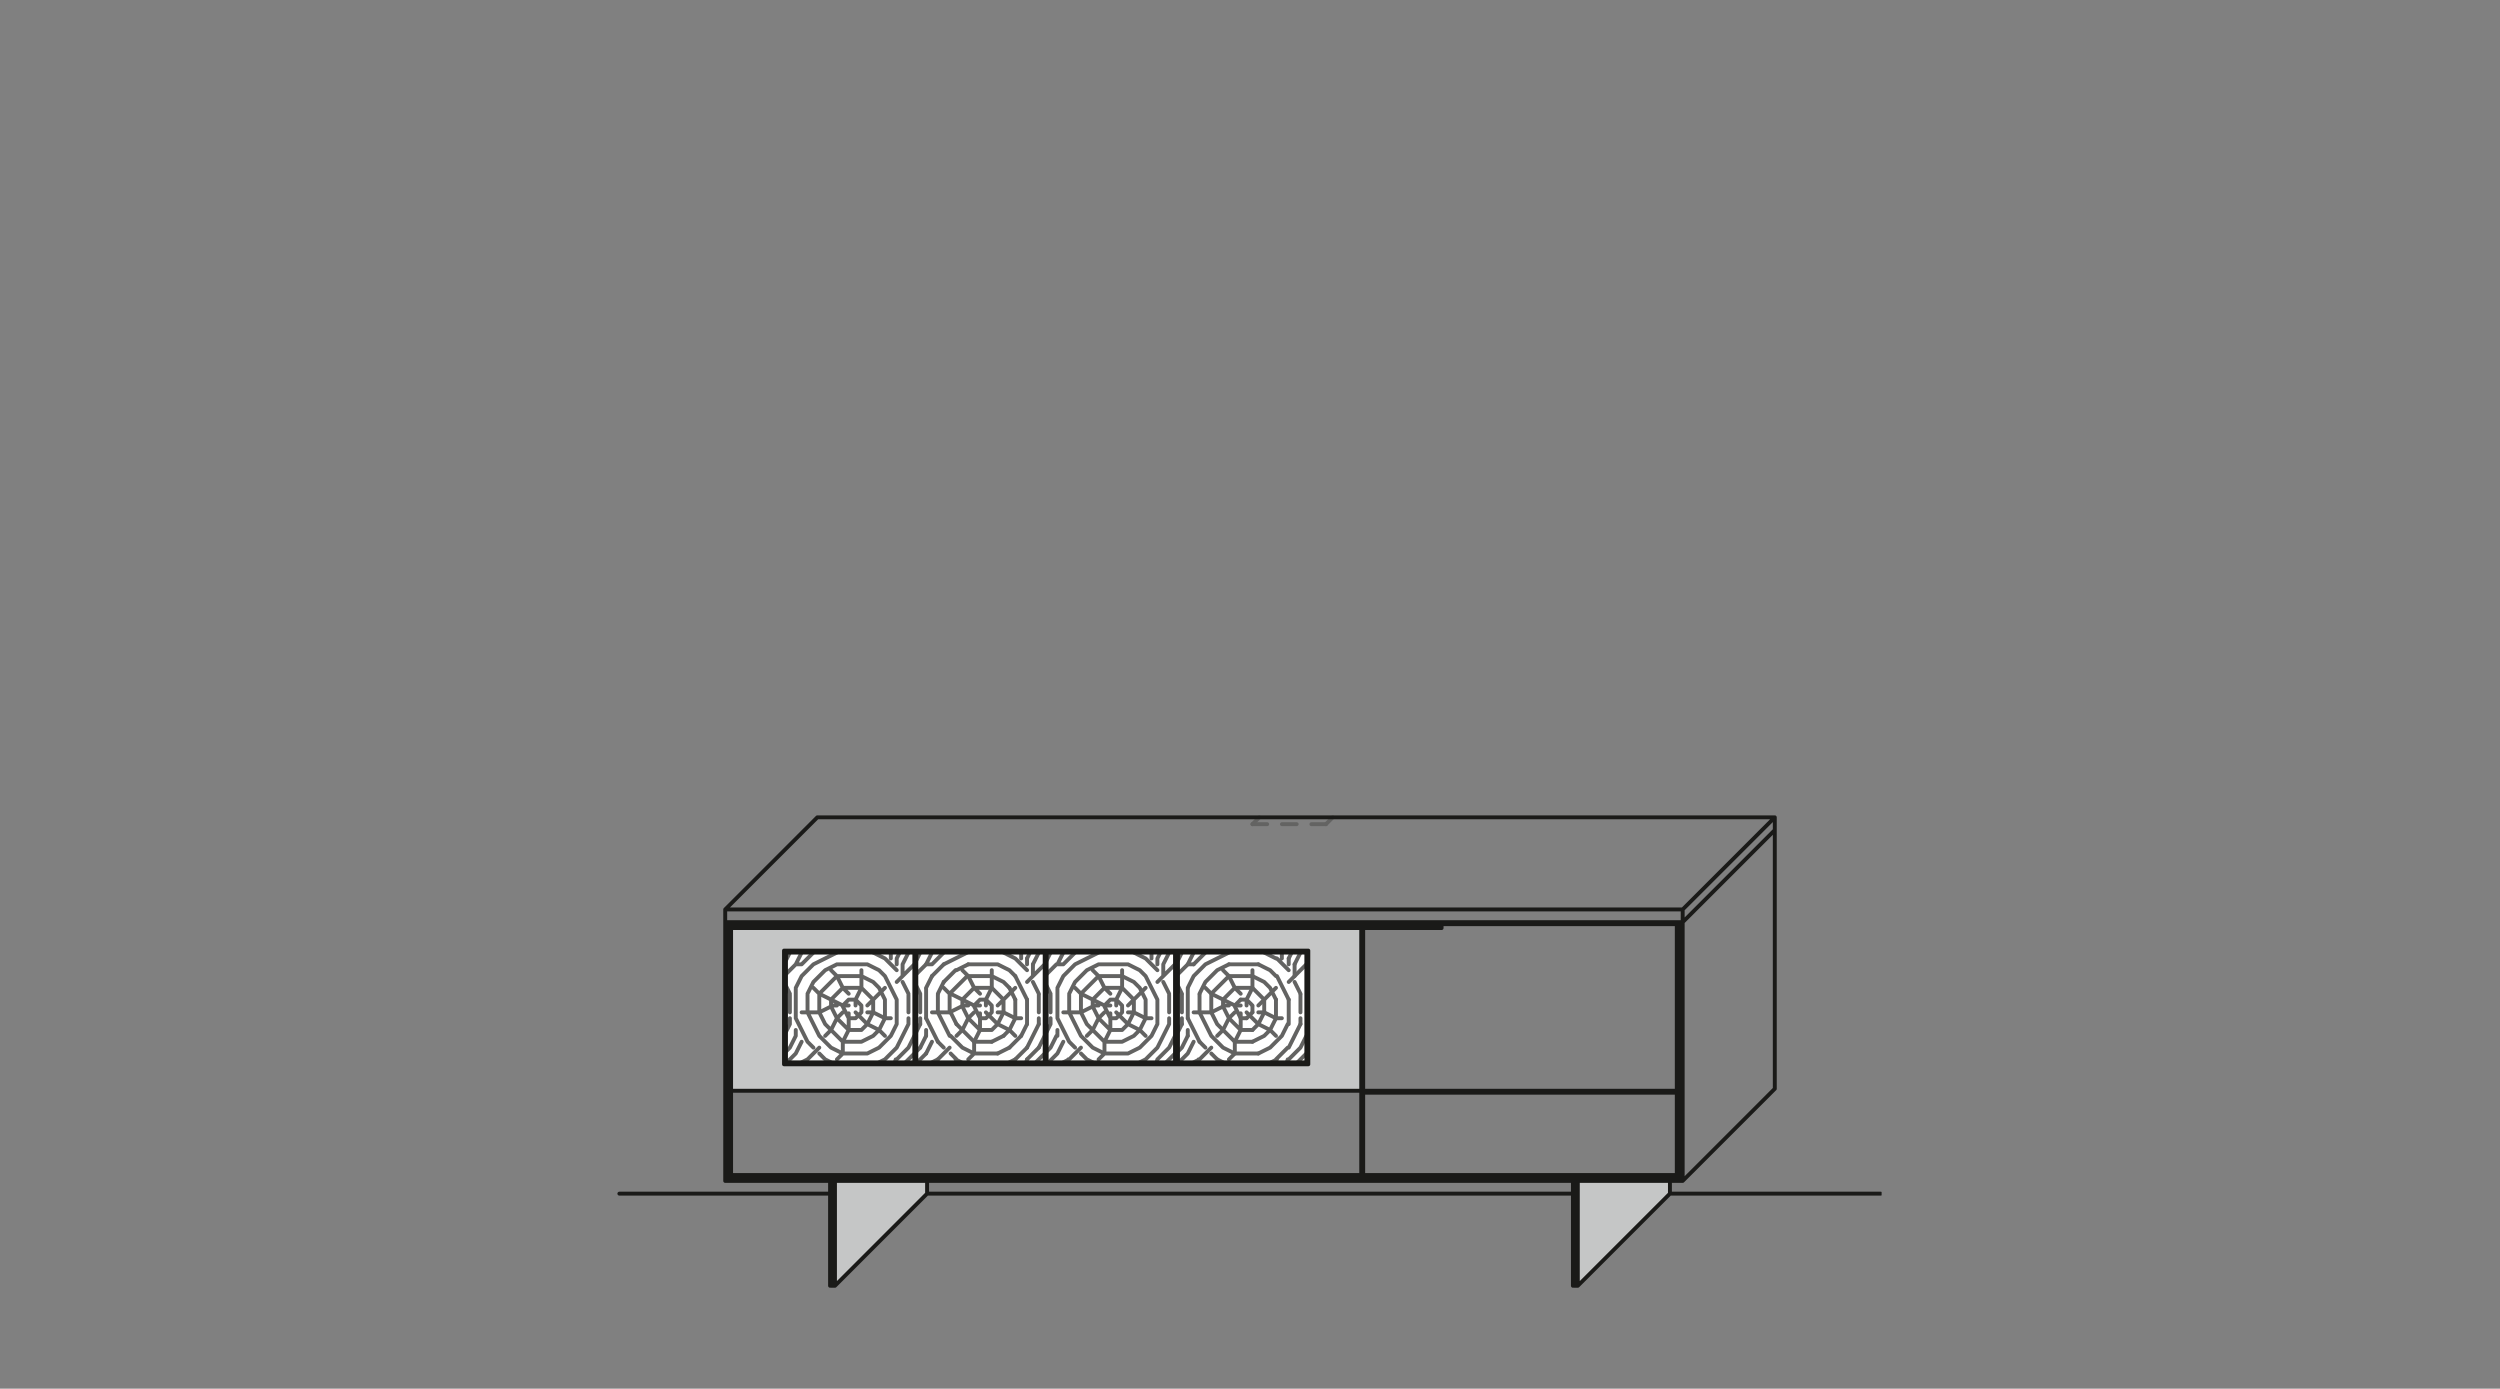 <?xml version="1.0" encoding="UTF-8"?>
<svg xmlns="http://www.w3.org/2000/svg" xmlns:xlink="http://www.w3.org/1999/xlink" version="1.1" id="Ebene_1" x="0px" y="0px" viewBox="0 0 255.1 141.7" style="enable-background:new 0 0 255.1 141.7;" xml:space="preserve">
<rect x="0" y="0" width="255.1" height="141.7" fill="#808080" stroke="none"/>
<style type="text/css">
	.st0{fill:#FFFFFF;}
	.st1{fill:none;stroke:#636362;stroke-width:0.4;stroke-linecap:round;stroke-linejoin:round;stroke-miterlimit:10;}
	
		.st2{fill:none;stroke:#636362;stroke-width:0.4;stroke-linecap:round;stroke-linejoin:round;stroke-miterlimit:10;stroke-dasharray:1.504,1.504;}
	.st3{fill:#C5C6C6;}
	.st4{fill:#1A1A18;}
	
		.st5{clip-path:url(#SVGID_00000047762704505410317320000001299511651840931462_);fill:none;stroke:#1A1A18;stroke-width:0.4;stroke-linecap:round;stroke-linejoin:round;stroke-miterlimit:10;}
	.st6{fill:none;stroke:#1A1A18;stroke-width:0.4;stroke-linecap:round;stroke-linejoin:round;stroke-miterlimit:10;}
</style>
<rect x="80.2" y="97.2" class="st0" width="13.1" height="11.2"></rect>
<rect x="93.5" y="97.2" class="st0" width="13.1" height="11.2"></rect>
<rect x="106.8" y="97.2" class="st0" width="13.1" height="11.2"></rect>
<rect x="120.2" y="97.2" class="st0" width="13.1" height="11.2"></rect>
<path class="st1" d="M99.4,102.6l-2.4-1.2 M103,99l-1.2-0.6 M103,105.1l-1.2-0.6 M99.4,107.5l-1.2-0.6 M98.1,108.4l-0.6-0.3   M102.4,100.2l-1.2-0.6 M103.6,103.9l-1.2-0.6 M103.6,97.8l-1.2-0.6 M96.9,101.4l1.8-1.8 M104.8,100.2l1.8-1.8 M93.5,99.4l1-1   M96.3,100.2l1.2-1.2 M95.1,99.6l1.2-1.2 M95.1,98.4l1.2-1.2 M95.7,108.1l1.2-1.2 M98.2,102l1.2-1.2 M103,106.9l1.2-1.2   M103.6,108.1l1.2-1.2 M104.8,108.1l1.2-1.2 M93.5,107.3l0.4-0.4 M105.7,108.4l0.9-0.9 M93.6,108.4l0.9-0.9 M97.6,105.7l0.6-0.6   M102.4,105.7l0.6-0.6 M99.4,102.6l0.6-0.6 M101.2,105.1l0.6-0.6 M98.8,108.1l0.6-0.6 M98.8,103.9l0.6-0.6 M101.8,102.6l1.8-1.8   M100.6,103.9l0.6-0.6 M100,101.4l-0.6-0.6 M101.2,102.6l-0.6-0.6 M96.9,101.4l-0.6-0.6 M103.6,105.7l-0.6-0.6 M98.8,99.6L98.2,99   M103.6,99.6L103,99 M103,100.8l-0.6-0.6 M99.4,106.3l-1.8-1.8 M98.2,106.9l-1.2-1.2 M101.8,104.5l-1.2-1.2 M102.4,102l-1.2-1.2   M104.8,99l-1.2-1.2 M100,105.1l-1.2-1.2 M96.3,106.9l-0.6-0.6 M97.6,108.1l-0.6-0.6 M95.7,103.3v-1.8 M96.9,103.3v-1.8 M98.2,102.6  V102 M99.4,107.5v-1.2 M100,105.1v-1.7 M100.6,102.6V102 M101.2,100.8V99 M101.2,103.3v-0.6 M102.4,103.3V102 M103.6,103.9V102   M104.2,97.8v-0.6 M104.8,98.4v-0.6 M104.8,104.5V102 M105.4,99.6v-1.2 M106,103.3v-1.8 M106,104.5v-0.6 M93.9,103.3v-1.8   M93.9,104.5v-0.6 M94.5,103.9v-3 M94.5,105.7v-0.6 M95.1,98.4h-0.6 M101.8,98.4h-3 M101.2,99.6h-2.4 M101.2,100.8h-1.8 M100.6,102  H100 M98.8,102.6h-0.6 M100,102.6h-0.6 M96.9,103.3h-1.8 M102.4,103.3h-0.6 M100.6,103.9H100 M104.2,103.9h-0.6 M101.2,105.1H100   M101.2,106.3h-1.8 M101.8,107.5h-2.4 M83,98.4l2.4-1.2 M84.2,99l1.2-0.6 M87.9,106.3l1.2-0.6 M89.7,108.4l0.6-0.3 M88.5,107.5  l1.2-0.6 M83.6,103.3l1.2-0.6 M81.8,108.4l0.6-0.3 M80.2,105.3l0.4-0.8 M91.5,106.9l1.2-2.4 M81.2,98.4l0.6-1.2 M82.3,108.4l0.1-0.3   M91.5,97.8l0.3-0.6 M82.4,101.4l0.6-1.2 M84.8,105.1l0.6-1.2 M86,106.3l0.6-1.2 M89.7,105.1l0.6-1.2 M80.6,106.9l0.6-1.2   M92.7,106.9l0.6-1.2 M87.3,102l0.6-1.2 M88.5,104.5l0.6-1.2 M90.9,105.7l0.6-1.2 M80.2,98l0.4-0.8 M92.1,98.4l0.6-1.2 M91.3,108.4  l0.1-0.3 M81.2,100.8l0.6-1.2 M81.2,107.5l0.6-1.2 M83.6,105.7l-1.2-2.4 M82.4,106.3l-1.2-2.4 M91.5,102l-1.2-2.4 M86.6,103.9  l-0.6-1.2 M85.4,103.9l-0.6-1.2 M92.7,101.4l-0.6-1.2 M80.6,101.4l-0.4-0.8 M90.3,102l-0.6-1.2 M84.2,104.5l-0.6-1.2 M86,100.8  l-0.6-1.2 M86,102.6l-2.4-1.2 M89.7,99l-1.2-0.6 M89.7,105.1l-1.2-0.6 M86,107.5l-1.2-0.6 M84.8,108.4l-0.6-0.3 M89.1,100.2  l-1.2-0.6 M90.3,103.9l-1.2-0.6 M90.3,97.8l-1.2-0.6 M83.6,101.4l1.8-1.8 M91.5,100.2l1.8-1.8 M80.2,99.4l1-1 M83,100.2l1.2-1.2   M81.8,99.6l1.2-1.2 M81.8,98.4l1.2-1.2 M82.4,108.1l1.2-1.2 M84.8,102l1.2-1.2 M89.7,106.9l1.2-1.2 M90.3,108.1l1.2-1.2   M91.5,108.1l1.2-1.2 M80.2,107.3l0.4-0.4 M92.4,108.4l0.9-0.9 M80.3,108.4l0.9-0.9 M84.2,105.7l0.6-0.6 M89.1,105.7l0.6-0.6   M86,102.6l0.6-0.6 M87.9,105.1l0.6-0.6 M85.4,108.1l0.6-0.6 M85.4,103.9l0.6-0.6 M88.5,102.6l1.8-1.8 M87.3,103.9l0.6-0.6   M86.6,101.4l-0.6-0.6 M87.9,102.6l-0.6-0.6 M83.6,101.4l-0.6-0.6 M90.3,105.7l-0.6-0.6 M85.4,99.6L84.8,99 M90.3,99.6L89.7,99   M89.7,100.8l-0.6-0.6 M86,106.3l-1.8-1.8 M84.8,106.9l-1.2-1.2 M88.5,104.5l-1.2-1.2 M89.1,102l-1.2-1.2 M91.5,99l-1.2-1.2   M86.6,105.1l-1.2-1.2 M83,106.9l-0.6-0.6 M84.2,108.1l-0.6-0.6 M82.4,103.3v-1.8 M83.6,103.3v-1.8 M84.8,102.6V102 M86,107.5v-1.2   M86.6,105.1v-1.7 M87.3,102.6V102 M87.9,100.8V99 M87.9,103.3v-0.6 M89.1,103.3V102 M90.3,103.9V102 M90.9,97.8v-0.6 M91.5,98.4  v-0.6 M91.5,104.5V102 M92.1,99.6v-1.2 M92.7,103.3v-1.8 M92.7,104.5v-0.6 M80.6,103.3v-1.8 M80.6,104.5v-0.6 M81.2,103.9v-3   M81.2,105.7v-0.6 M81.8,98.4h-0.6 M88.5,98.4h-3 M87.9,99.6h-2.4 M87.9,100.8H86 M87.3,102h-0.6 M85.4,102.6h-0.6 M86.6,102.6H86   M83.6,103.3h-1.8 M89.1,103.3h-0.6 M87.3,103.9h-0.6 M90.9,103.9h-0.6 M87.9,105.1h-1.2 M87.9,106.3H86 M88.5,107.5H86"></path>
<path class="st1" d="M129,102l-1.2-1.2 M131.5,99l-1.2-1.2 M126.6,105.1l-1.2-1.2 M123,106.9l-0.6-0.6 M124.2,108.1l-0.6-0.6   M122.4,103.3v-1.8 M123.6,103.3v-1.8 M124.8,102.6V102 M126,107.5v-1.2 M126.6,105.1v-1.7 M127.2,102.6V102 M127.8,100.8V99   M127.8,103.3v-0.6 M129,103.3V102 M130.2,103.9V102 M130.8,97.8v-0.6 M131.5,98.4v-0.6 M131.5,104.5V102 M132.1,99.6v-1.2   M132.7,103.3v-1.8 M132.7,104.5v-0.6 M120.6,103.3v-1.8 M120.6,104.5v-0.6 M121.2,103.9v-3 M121.2,105.7v-0.6 M121.8,98.4h-0.6   M128.4,98.4h-3 M127.8,99.6h-2.4 M127.8,100.8H126 M127.2,102h-0.6 M125.4,102.6h-0.6 M126.6,102.6H126 M123.6,103.3h-1.8   M129,103.3h-0.6 M127.2,103.9h-0.6 M130.8,103.9h-0.6 M127.8,105.1h-1.2 M127.8,106.3H126 M128.4,107.5H126 M109.7,98.4l2.4-1.2   M110.9,99l1.2-0.6 M114.5,106.3l1.2-0.6 M116.3,108.4l0.6-0.3 M115.1,107.5l1.2-0.6 M110.3,103.3l1.2-0.6 M108.5,108.4l0.6-0.3   M106.8,105.3l0.4-0.8 M118.1,106.9l1.2-2.4 M107.9,98.4l0.6-1.2 M108.9,108.4l0.1-0.3 M118.1,97.8l0.3-0.6 M109.1,101.4l0.6-1.2   M111.5,105.1l0.6-1.2 M112.7,106.3l0.6-1.2 M116.3,105.1l0.6-1.2 M107.2,106.9l0.6-1.2 M119.3,106.9l0.6-1.2 M113.9,102l0.6-1.2   M115.1,104.5l0.6-1.2 M117.5,105.7l0.6-1.2 M106.8,98l0.4-0.8 M118.7,98.4l0.6-1.2 M118,108.4l0.1-0.3 M107.9,100.8l0.6-1.2   M107.9,107.5l0.6-1.2 M110.3,105.7l-1.2-2.4 M109.1,106.3l-1.2-2.4 M118.1,102l-1.2-2.4 M113.3,103.9l-0.6-1.2 M112.1,103.9  l-0.6-1.2 M119.3,101.4l-0.6-1.2 M107.2,101.4l-0.4-0.8 M116.9,102l-0.6-1.2 M110.9,104.5l-0.6-1.2 M112.7,100.8l-0.6-1.2   M112.7,102.6l-2.4-1.2 M116.3,99l-1.2-0.6 M116.3,105.1l-1.2-0.6 M112.7,107.5l-1.2-0.6 M111.5,108.4l-0.6-0.3 M115.7,100.2  l-1.2-0.6 M116.9,103.9l-1.2-0.6 M116.9,97.8l-1.2-0.6 M110.3,101.4l1.8-1.8 M118.1,100.2l1.8-1.8 M106.8,99.4l1-1 M109.7,100.2  l1.2-1.2 M108.5,99.6l1.2-1.2 M108.5,98.4l1.2-1.2 M109.1,108.1l1.2-1.2 M111.5,102l1.2-1.2 M116.3,106.9l1.2-1.2 M116.9,108.1  l1.2-1.2 M118.1,108.1l1.2-1.2 M106.8,107.3l0.4-0.4 M119,108.4l0.9-0.9 M107,108.4l0.9-0.9 M110.9,105.7l0.6-0.6 M115.7,105.7  l0.6-0.6 M112.7,102.6l0.6-0.6 M114.5,105.1l0.6-0.6 M112.1,108.1l0.6-0.6 M112.1,103.9l0.6-0.6 M115.1,102.6l1.8-1.8 M113.9,103.9  l0.6-0.6 M113.3,101.4l-0.6-0.6 M114.5,102.6l-0.6-0.6 M110.3,101.4l-0.6-0.6 M116.9,105.7l-0.6-0.6 M112.1,99.6l-0.6-0.6   M116.9,99.6l-0.6-0.6 M116.3,100.8l-0.6-0.6 M112.7,106.3l-1.8-1.8 M111.5,106.9l-1.2-1.2 M115.1,104.5l-1.2-1.2 M115.7,102  l-1.2-1.2 M118.1,99l-1.2-1.2 M113.3,105.1l-1.2-1.2 M109.7,106.9l-0.6-0.6 M110.9,108.1l-0.6-0.6 M109.1,103.3v-1.8 M110.3,103.3  v-1.8 M111.5,102.6V102 M112.7,107.5v-1.2 M113.3,105.1v-1.7 M113.9,102.6V102 M114.5,100.8V99 M114.5,103.3v-0.6 M115.7,103.3V102   M116.9,103.9V102 M117.5,97.8v-0.6 M118.1,98.4v-0.6 M118.1,104.5V102 M118.7,99.6v-1.2 M119.3,103.3v-1.8 M119.3,104.5v-0.6   M107.2,103.3v-1.8 M107.2,104.5v-0.6 M107.9,103.9v-3 M107.9,105.7v-0.6 M108.5,98.4h-0.6 M115.1,98.4h-3 M114.5,99.6h-2.4   M114.5,100.8h-1.8 M113.9,102h-0.6 M112.1,102.6h-0.6 M113.3,102.6h-0.6 M110.3,103.3h-1.8 M115.7,103.3h-0.6 M113.9,103.9h-0.6   M117.5,103.9h-0.6 M114.5,105.1h-1.2 M114.5,106.3h-1.8 M115.1,107.5h-2.4 M96.3,98.4l2.4-1.2 M97.6,99l1.2-0.6 M101.2,106.3  l1.2-0.6 M103,108.4l0.6-0.3 M101.8,107.5l1.2-0.6 M96.9,103.3l1.2-0.6 M95.1,108.4l0.6-0.3 M93.5,105.3l0.4-0.8 M104.8,106.9  l1.2-2.4 M94.5,98.4l0.6-1.2 M95.6,108.4l0.1-0.3 M104.8,97.8l0.3-0.6 M95.7,101.4l0.6-1.2 M98.2,105.1l0.6-1.2 M99.4,106.3l0.6-1.2   M103,105.1l0.6-1.2 M93.9,106.9l0.6-1.2 M106,106.9l0.6-1.2 M100.6,102l0.6-1.2 M101.8,104.5l0.6-1.2 M104.2,105.7l0.6-1.2   M93.5,98l0.4-0.8 M105.4,98.4l0.6-1.2 M104.7,108.4l0.1-0.3 M94.5,100.8l0.6-1.2 M94.5,107.5l0.6-1.2 M96.9,105.7l-1.2-2.4   M95.7,106.3l-1.2-2.4 M104.8,102l-1.2-2.4 M100,103.9l-0.6-1.2 M98.8,103.9l-0.6-1.2 M106,101.4l-0.6-1.2 M93.9,101.4l-0.4-0.8   M103.6,102l-0.6-1.2 M97.6,104.5l-0.6-1.2 M99.4,100.8l-0.6-1.2"></path>
<path class="st1" d="M123,98.4l2.4-1.2 M124.2,99l1.2-0.6 M127.8,106.3l1.2-0.6 M129.7,108.4l0.6-0.3 M128.4,107.5l1.2-0.6   M123.6,103.3l1.2-0.6 M121.8,108.4l0.6-0.3 M120.2,105.3l0.4-0.8 M131.5,106.9l1.2-2.4 M121.2,98.4l0.6-1.2 M122.2,108.4l0.1-0.3   M131.5,97.8l0.3-0.6 M122.4,101.4l0.6-1.2 M124.8,105.1l0.6-1.2 M126,106.3l0.6-1.2 M129.6,105.1l0.6-1.2 M120.6,106.9l0.6-1.2   M132.7,106.9l0.6-1.2 M127.2,102l0.6-1.2 M128.4,104.5l0.6-1.2 M130.8,105.7l0.6-1.2 M120.2,98l0.4-0.8 M132.1,98.4l0.6-1.2   M131.3,108.4l0.1-0.3 M121.2,100.8l0.6-1.2 M121.2,107.5l0.6-1.2 M123.6,105.7l-1.2-2.4 M122.4,106.3l-1.2-2.4 M131.5,102l-1.2-2.4   M126.6,103.9l-0.6-1.2 M125.4,103.9l-0.6-1.2 M132.7,101.4l-0.6-1.2 M120.6,101.4l-0.4-0.8 M130.2,102l-0.6-1.2 M124.2,104.5  l-0.6-1.2 M126,100.8l-0.6-1.2 M126,102.6l-2.4-1.2 M129.6,99l-1.2-0.6 M129.6,105.1l-1.2-0.6 M126,107.5l-1.2-0.6 M124.8,108.4  l-0.6-0.3 M129,100.2l-1.2-0.6 M130.2,103.9l-1.2-0.6 M130.2,97.8l-1.2-0.6 M123.6,101.4l1.8-1.8 M131.5,100.2l1.8-1.8 M120.2,99.4  l1-1 M123,100.2l1.2-1.2 M121.8,99.6l1.2-1.2 M121.8,98.4l1.2-1.2 M122.4,108.1l1.2-1.2 M124.8,102l1.2-1.2 M129.6,106.9l1.2-1.2   M130.2,108.1l1.2-1.2 M131.5,108.1l1.2-1.2 M120.2,107.3l0.4-0.4 M132.4,108.4l0.9-0.9 M120.3,108.4l0.9-0.9 M124.2,105.7l0.6-0.6   M129,105.7l0.6-0.6 M126,102.6l0.6-0.6 M127.8,105.1l0.6-0.6 M125.4,108.1l0.6-0.6 M125.4,103.9l0.6-0.6 M128.4,102.6l1.8-1.8   M127.2,103.9l0.6-0.6 M126.6,101.4l-0.6-0.6 M127.8,102.6l-0.6-0.6 M123.6,101.4l-0.6-0.6 M130.2,105.7l-0.6-0.6 M125.4,99.6  l-0.6-0.6 M130.2,99.6l-0.6-0.6 M129.6,100.8l-0.6-0.6 M126,106.3l-1.8-1.8 M124.8,106.9l-1.2-1.2 M128.4,104.5l-1.2-1.2"></path>
<line class="st2" x1="127.8" y1="84.1" x2="135.3" y2="84.1"></line>
<line class="st1" x1="127.8" y1="84.1" x2="128.5" y2="83.4"></line>
<line class="st1" x1="136" y1="83.4" x2="135.3" y2="84.1"></line>
<path class="st3" d="M80,97h53.5v11.6H80V97z M74.6,111.3h64.3v-17H74.6V111.3z"></path>
<rect x="74.6" y="94.3" class="st4" width="64.3" height="0.4"></rect>
<rect x="139.1" y="94.3" class="st4" width="8.1" height="0.4"></rect>
<polygon class="st3" points="84.7,120.5 84.7,131.2 84.7,120.5 84.7,131.2 85.2,131.2 85.2,120.5 "></polygon>
<polygon class="st3" points="160.5,120.5 160.5,131.2 160.5,120.5 160.5,131.2 161,131.2 161,120.5 "></polygon>
<polygon class="st3" points="161,120.5 161,131.2 170.4,121.8 170.4,120.5 "></polygon>
<polygon class="st3" points="160.5,120.5 160.5,131.2 160.5,120.5 160.5,131.2 161,131.2 161,120.5 "></polygon>
<polygon class="st3" points="85.2,120.5 85.2,131.2 94.6,121.8 94.6,120.5 "></polygon>
<polygon class="st3" points="84.7,120.5 84.7,131.2 84.7,120.5 84.7,131.2 85.2,131.2 85.2,120.5 "></polygon>
<g>
	<defs>
		<rect id="SVGID_1_" x="63" y="83.2" width="129" height="48.3"></rect>
	</defs>
	<clipPath id="SVGID_00000148649463559853534620000007948450538498725807_">
		<use xlink:href="#SVGID_1_" style="overflow:visible;"></use>
	</clipPath>
	
		<path style="clip-path:url(#SVGID_00000148649463559853534620000007948450538498725807_);fill:none;stroke:#1A1A18;stroke-width:0.4;stroke-linecap:round;stroke-linejoin:round;stroke-miterlimit:10;" d="   M94.6,121.8h65.9 M94.6,121.8v-1.3 M85.2,131.2l9.4-9.4 M85.2,131.2h-0.4v-10.7h0.4V131.2z M84.7,131.2v-10.7 M170.4,121.8v-1.3    M161,131.2l9.4-9.4 M161,131.2h-0.4v-10.7h0.4V131.2z M160.5,131.2v-10.7 M161,131.2h-0.4v-10.7h0.4V131.2z M161,131.2v-10.7    M160.5,131.2v-10.7 M85.2,131.2h-0.4v-10.7h0.4V131.2z M85.2,131.2v-10.7 M84.7,131.2v-10.7 M170.4,121.8h21.5 M63.2,121.8h21.5"></path>
</g>
<path class="st6" d="M181.1,83.4v27.7 M83.4,83.4h97.7 M171.7,120.5l9.4-9.4 M171.7,94.1l9.4-9.4 M171.7,92.8l9.4-9.4 M74,92.8  l9.4-9.4 M139.1,94.3h32 M147.1,94.7v-0.4 M147.1,94.7h-8.1 M74.6,119.9V94.3 M138.9,119.9V94.3 M74.6,94.7h64.3 M80,97h53.5   M74.6,94.3h64.3 M120.2,108.4V97.2 M119.9,108.4V97.2 M93.3,108.4V97.2 M93.5,108.4V97.2 M80.2,108.4V97.2 M80.2,108.4h13.1   M93.5,108.4h13.1 M106.8,108.4h13.1 M120.2,108.4h13.1 M133.3,108.4V97.2 M80.2,97.2h13.1 M93.5,97.2h13.1 M106.8,97.2h13.1   M120.2,97.2h13.1 M106.6,108.4V97.2 M106.8,108.4V97.2 M80,108.6h53.5 M80,108.6V97 M133.5,108.6V97 M139.1,119.9V94.3   M171.1,119.9V94.3 M171.3,120.5V94.1 M171.7,120.5V92.8 M74,92.8h97.7 M74,94.1h97.7 M74.6,111.3h64.3 M139.1,111.3h32   M139.1,111.5h32 M74.6,119.9h64.3 M139.1,119.9h32 M74.4,120.5V94.1 M74.4,120.1h96.9 M74,120.5V92.8 M74,120.5h97.7"></path>
</svg>
